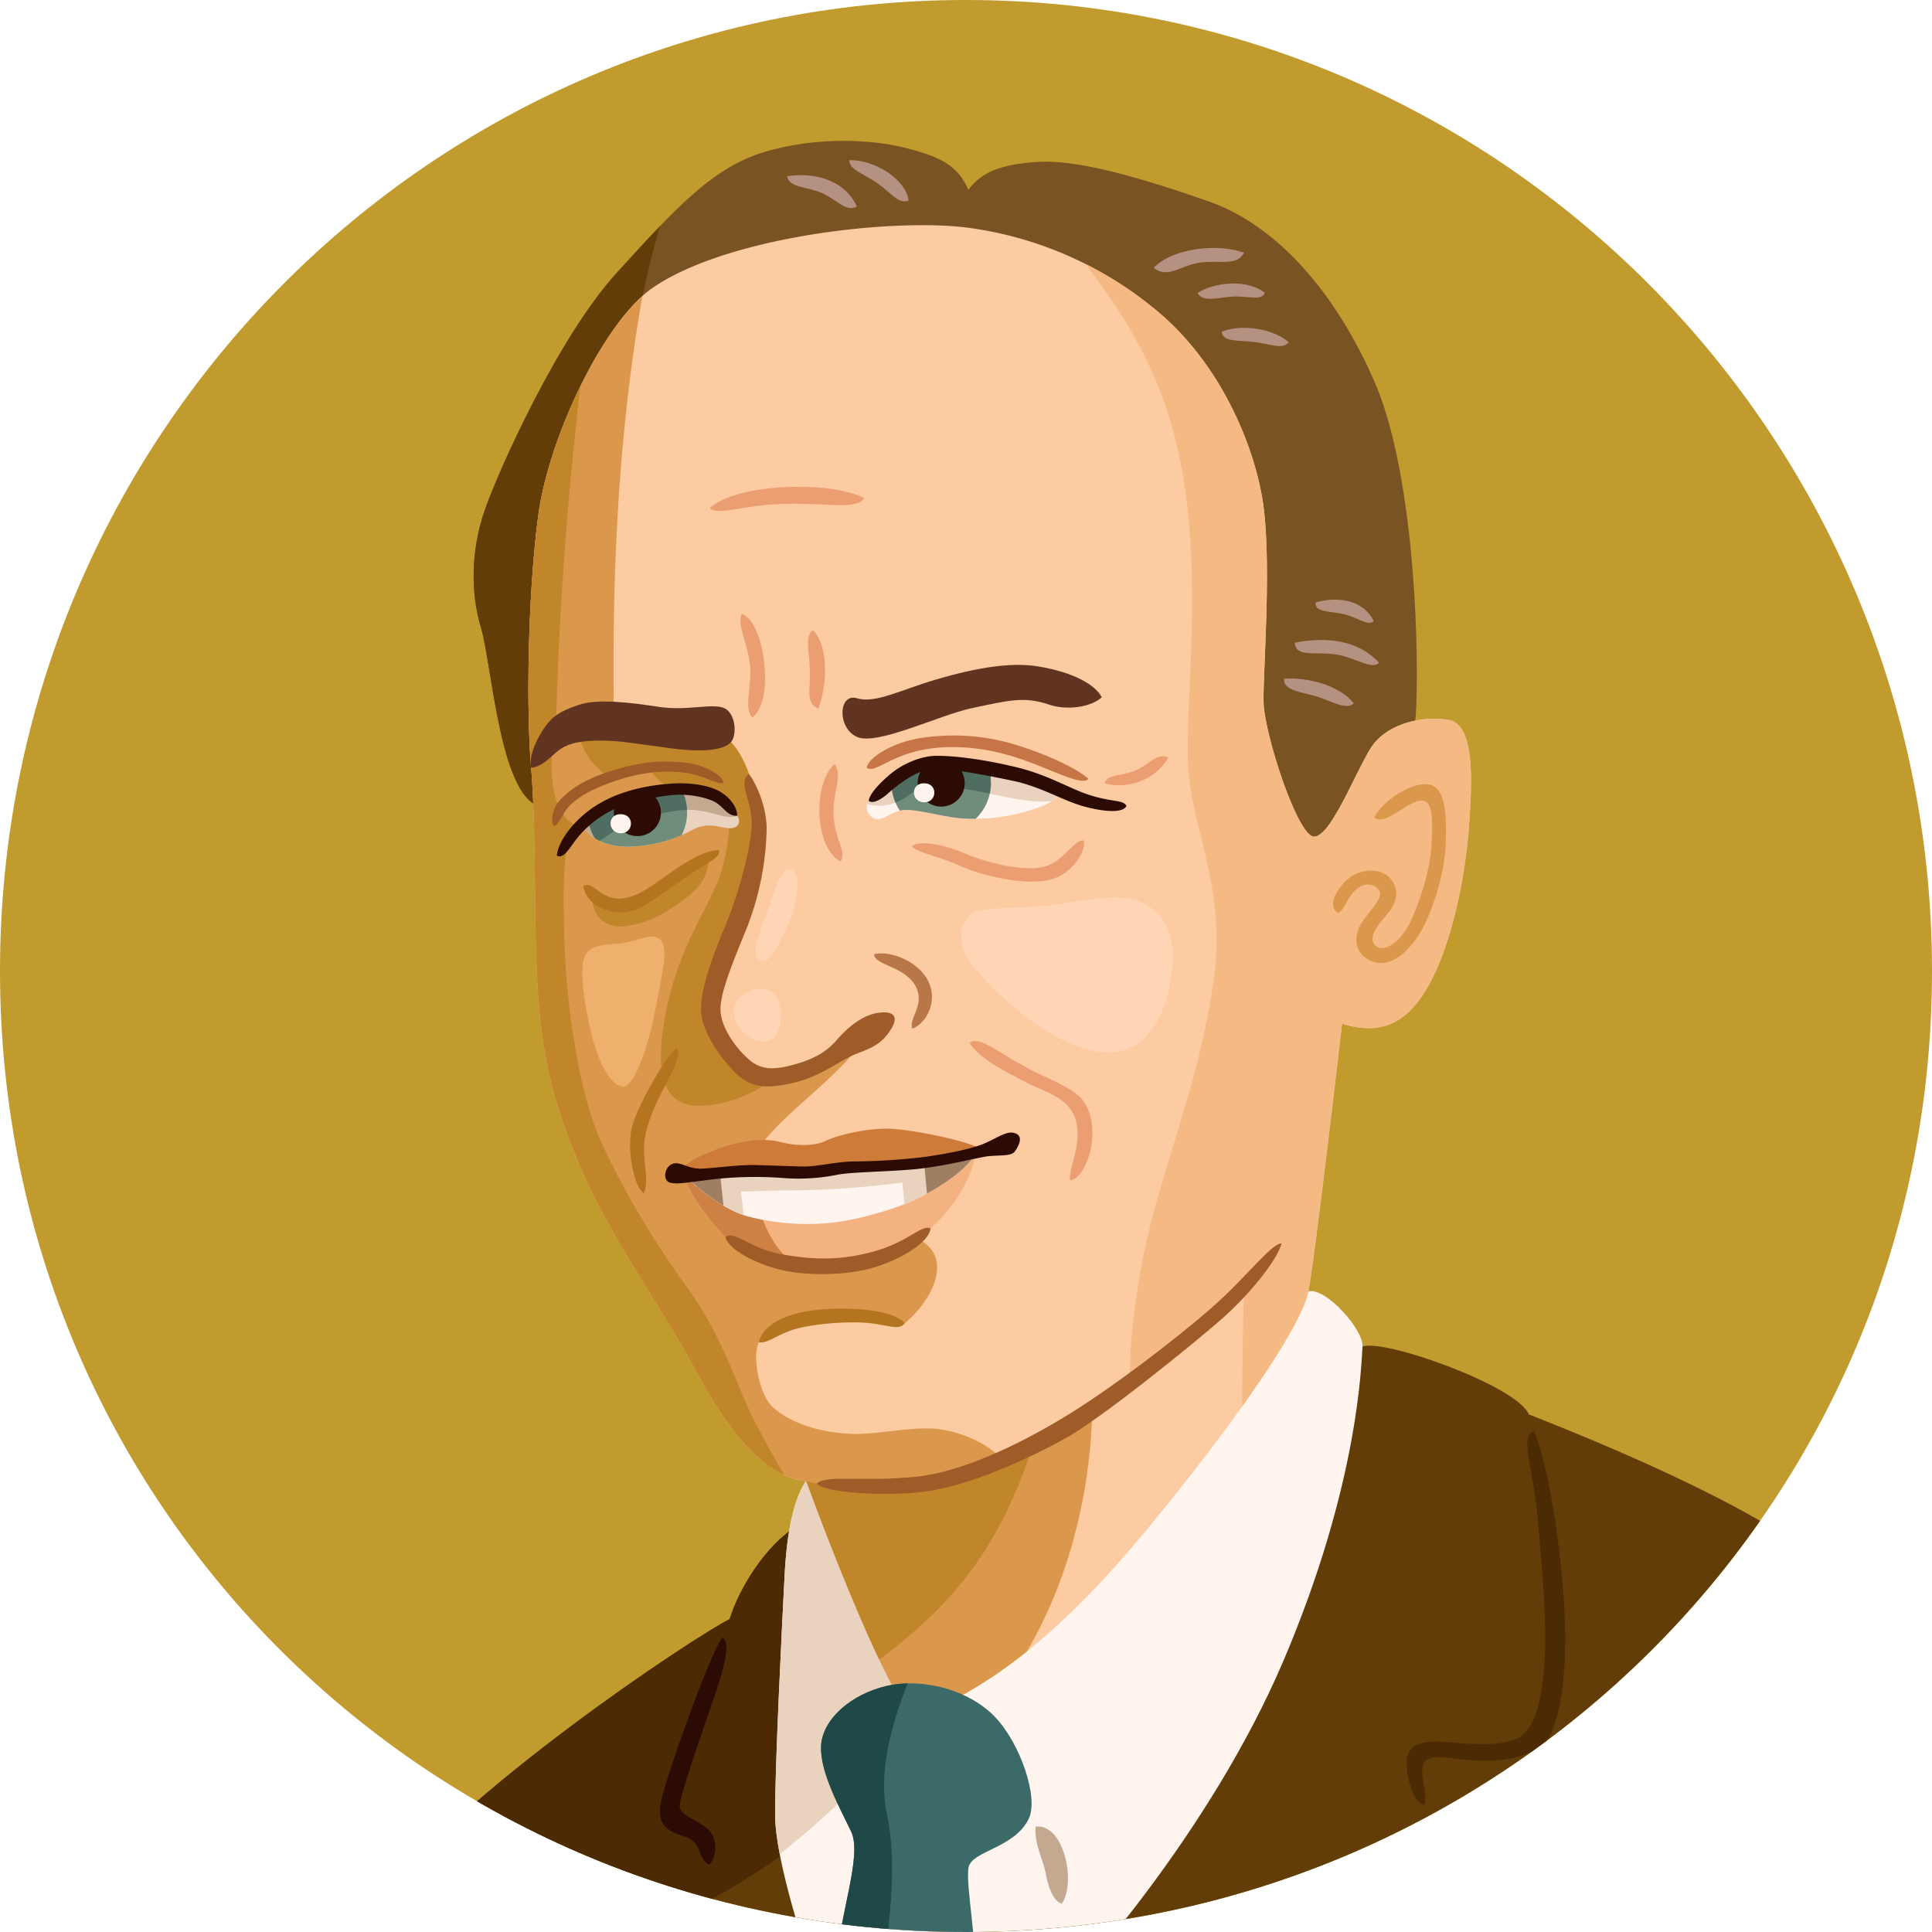 <svg id="Layer_4" data-name="Layer 4" xmlns="http://www.w3.org/2000/svg" viewBox="0 0 700 700"><defs><style>.cls-2{fill:#633d07}.cls-3{fill:#fff4ee}.cls-4{fill:#7a5323}.cls-5{fill:#fdcba1}.cls-6{fill:#ead3be}.cls-7{fill:#f3b280}.cls-8{fill:#3c6a68}.cls-12{fill:#4c2b04}.cls-14{fill:#2b0b03}.cls-15{fill:#c4a991}.cls-18{fill:#db984c}.cls-19{fill:#c2862a}.cls-21{fill:#b59181}.cls-23{fill:#708c7b}.cls-24{fill:#506d62}.cls-25{fill:#9f5c29}.cls-26{fill:#b5741f}.cls-27{fill:#603420}.cls-29{fill:#ec9e73}.cls-36{fill:#9f7e62}.cls-37{fill:#ffd5b6}</style><clipPath id="clip-path"><path d="M700 351.84C700 546.16 543.3 700 350 700S0 546.16 0 351.84 156.7 0 350 0s350 157.53 350 351.84z" fill="none"/></clipPath><clipPath id="clip-path-2"><path class="cls-2" d="M289.23 552.64c-11.81 6.91-21.54 23.15-24.88 34C251.27 593.22 167 649 136 690c-13.85 18.31 125.74 43.82 228.63 42.33s179.84-30.11 227.8-65.26 76-81.89 73.22-92.88-41.25-34.06-111.73-61.72c-4.24-10.39-52.81-27.61-60.26-24.55-7.24 2.98-194.66 59-204.43 64.72z"/></clipPath><clipPath id="clip-path-3"><path class="cls-3" d="M294.27 533.62c-6.65 7.12-9.16 21.22-10 37.32s-3.59 70.53-3.42 87.07 11.33 49.38 11.33 49.38L388.73 718S438 665.34 465.2 601.29s28-107.29 28.46-113.37-13.22-21.5-19.61-20.06c-7.86 1.76-173.51 59.05-179.78 65.76z"/></clipPath><clipPath id="clip-path-4"><path class="cls-4" d="M350.86 68.77c-4-9.16-10.57-12.06-22.8-15.18s-32.2-4.18-51.09 1.47S244.53 75.72 223.34 99s-43 72.07-47.84 86.23-5.08 29.5-1.21 42.32 6.79 60.33 21 64.51C207 295.49 451 313.75 475.51 313.64s36.64-30.68 37.64-58.16-1.54-85.78-15.07-117-34.63-56.64-60.32-65.58-47.48-15.08-61.52-14.25-20.82 3.95-25.38 10.12z"/></clipPath><clipPath id="clip-path-5"><path class="cls-5" d="M350 82.41c-27.87-3.35-86.85 3.5-113.54 21.88C219 116.31 198.83 158 195 187c-3.69 27.88-4.42 69.07-2.56 91.16s1.05 53.2 2.06 73.84c1.15 23.39 3.34 41.22 15 69s30 52 42 74.5c12.49 23.43 25.95 39.9 40.59 41.1 12.75 34.49 28.06 71.74 38.21 86.12 29.09-11 55.21-32 86.62-70.22s54.67-72.06 57.13-84.64 12.21-96.95 12.21-96.95c12.54 3.79 22.63 1.49 31.18-13.54s13.45-39.54 14.77-57.5 2-37.29-7.25-39-22.72 1.17-28.39 10.31-14.52 32.15-20.51 31.94-18-37.35-18.24-48.7 3.28-53.25-.61-74.74-16.33-48.82-37.59-66.68A134.47 134.47 0 0 0 350 82.41z"/></clipPath><clipPath id="clip-path-6"><path class="cls-6" d="M267.09 295.53c1.55 2 .63 4.69-2.9 4.56s-7.31-2.52-13.22.52a50.25 50.25 0 0 1-23.07 6.16c-8.7.19-14.64-3.57-17.21-8 3.54-4.38 8.44-6.06 14-8.52s13.11-3.46 17.64-4.13 12.06.11 15.4 1.4 7.67 5.78 9.36 8.01z"/></clipPath><clipPath id="clip-path-7"><path class="cls-3" d="M314.76 290.14a4.34 4.34 0 0 0 2.63 6.6c2.86.6 5.61-2.92 10.13-3.26s12.8 2.22 20.28 3a67 67 0 0 0 22.08-1.94c5.81-1.54 12.39-3.55 14.29-7.61-5.37-3.82-16.49-7.48-26.08-8.46s-23-1.59-28.95 1.45-12.14 6.42-14.38 10.22z"/></clipPath><clipPath id="clip-path-8"><path class="cls-7" d="M248.15 426.82c2.56 7.87 11.15 17.68 14.67 21.38s15.18 8.69 24.45 9.9 20.19 1.25 27.81-.77 17.47-8.6 22.05-12.33 14.47-14.86 16.39-27.28c-12.69 4.07-93.83 7.55-105.37 9.1z"/></clipPath><clipPath id="clip-path-9"><path class="cls-3" d="M249.25 426.91c6.34 6.2 15.1 12 21.45 13.75a86 86 0 0 0 27.55 2.63c10.52-.65 22.86-4.43 29.89-7.14s21.79-11 25.38-18.43c-8.19 1.32-19.18 3.89-31 4.61s-19.27 1.11-25.82 1.74a84.41 84.41 0 0 1-17.94.24c-6.13-.64-11.76.39-19.1 1s-10.41 1.6-10.41 1.6z"/></clipPath><clipPath id="clip-path-10"><path class="cls-8" d="M372.76 658.92c3.6-7.55-3-27.18-12.28-36.87s-25.87-14.2-39-11.25-23.61 12.2-23.99 21.89 6.91 22.45 10.93 31-4.05 29.52-5.44 47.74 49.37 21.74 50.41 8.17-3.65-36.94-2.47-43 16.7-6.93 21.84-17.68z"/></clipPath></defs><g clip-path="url(#clip-path)"><path d="M700 351.84C700 546.16 543.3 700 350 700S0 546.16 0 351.84 156.7 0 350 0s350 157.53 350 351.84z" fill="#c19b2e"/><path class="cls-2" d="M289.23 552.64c-11.81 6.91-21.54 23.15-24.88 34C251.27 593.22 167 649 136 690c-13.85 18.31 125.74 43.82 228.63 42.33s179.84-30.11 227.8-65.26 76-81.89 73.22-92.88-41.25-34.06-111.73-61.72c-4.24-10.39-52.81-27.61-60.26-24.55-7.24 2.98-194.66 59-204.43 64.72z"/><g clip-path="url(#clip-path-2)"><path class="cls-12" d="M373.75 589.46C357 613 298.88 665.92 259 687.43c-45.54 24.56-91.42 25.37-99-2.7s12.81-83.12 70.84-122.89 116-64.46 144.3-47.21 16.11 50.29-1.39 74.83z"/></g><path class="cls-3" d="M294.27 533.62c-6.65 7.12-9.16 21.22-10 37.32s-3.59 70.53-3.42 87.07 11.33 49.38 11.33 49.38L388.73 718S438 665.34 465.2 601.29s28-107.29 28.46-113.37-13.22-21.5-19.61-20.06c-7.86 1.76-173.51 59.05-179.78 65.76z"/><g clip-path="url(#clip-path-3)"><path class="cls-6" d="M360.31 589c-16.77 23.5-61.43 76.95-101.32 98.46-45.54 24.56-91.42 25.37-99-2.7s12.81-83.12 70.84-122.89 116-64.46 144.3-47.21 2.68 49.77-14.82 74.34z"/></g><path class="cls-14" d="M261.69 593.3c-4.4 5.77-19.93 49.15-22.12 59.05s3.44 11.4 9.05 13.27 4.11 7.65 8.23 10.13c2.76-2.56 3.59-9.59-.46-13.13s-10.77-4.78-10.09-9 5.82-19.68 10-31.58 9.54-26.63 5.39-28.74z"/><path class="cls-12" d="M555.71 518.45c3.94 8.38 9 33.3 10.92 61.75s-2.24 47-7.16 51.47-13.73 6.77-24.2 6.24-16.76-2.9-19.19.69 1.57 11.17-.09 15.35c-3.73-.55-6.54-9.66-6.34-15.84s6-7.63 13.74-7 19.53 2 26.24-1.23 9.21-14.66 10-28.08-.47-29.15-2.35-50.31-6.86-30.75-1.57-33.04z"/><path class="cls-15" d="M375.23 661.81c-.51 6.7 2.62 11.52 3.58 16.71s2.72 10.18 5.88 11.23c5.31-7.59.87-29.13-9.46-27.94z"/><path class="cls-4" d="M350.86 68.77c-4-9.16-10.57-12.06-22.8-15.18s-32.2-4.18-51.09 1.47S244.53 75.72 223.34 99s-43 72.07-47.84 86.23-5.08 29.5-1.21 42.32 6.79 60.33 21 64.51C207 295.49 451 313.75 475.51 313.64s36.64-30.68 37.64-58.16-1.54-85.78-15.07-117-34.63-56.64-60.32-65.58-47.48-15.08-61.52-14.25-20.82 3.95-25.38 10.12z"/><g clip-path="url(#clip-path-4)"><path class="cls-2" d="M249.36 52.2a326.43 326.43 0 0 0-23 108.76c-1 27 .35 181.59-59.61 179.4s-76.49-83.84-65-151 69.3-143 147.61-137.16z"/></g><path class="cls-5" d="M350 82.41c-27.87-3.35-86.85 3.5-113.54 21.88C219 116.31 198.83 158 195 187c-3.69 27.88-4.42 69.07-2.56 91.16s1.05 53.2 2.06 73.84c1.15 23.39 3.34 41.22 15 69s30 52 42 74.5c12.49 23.43 25.95 39.9 40.59 41.1 12.75 34.49 28.06 71.74 38.21 86.12 29.09-11 55.21-32 86.62-70.22s54.67-72.06 57.13-84.64 12.21-96.95 12.21-96.95c12.54 3.79 22.63 1.49 31.18-13.54s13.45-39.54 14.77-57.5 2-37.29-7.25-39-22.72 1.17-28.39 10.31-14.52 32.15-20.51 31.94-18-37.35-18.24-48.7 3.28-53.25-.61-74.74-16.33-48.82-37.59-66.68A134.47 134.47 0 0 0 350 82.41z"/><g clip-path="url(#clip-path-5)"><path class="cls-18" d="M234.37 98.2c-8.25 43.81-12.72 92.6-12 156.34 15.27 1.89 37.62 15.71 42.11 25a45.2 45.2 0 0 1 3.77 29.16c-2 9.93-9.81 26.82-13.68 36.85s-8.28 25.72-5 32.51S269 392 278.4 390.67s15-3.29 20.62-7.42 13.76-6.83 13.76-6.83c-7.31 12.74-28.66 26.47-37.28 38.83s24.38 26.74 36.31 28.68 22.57 3 26.48 10.13-1.89 18.2-10.49 25.39c-9.47-1-24.76-2.06-33.48-.71s-16.83 3.71-19.31 7.62-.34 18.64 5 23.47c7.5 6.8 19.39 9.36 28.72 9.7s22.29-3 31.75-1.68c10.78 1.56 20.25 7.25 23.08 11.85 0 0 16.81-8.14 32.16-17.59-.76 27.75-8.56 77-45.21 114.68-23.87 24.55-134.18-21.44-161.73-92.63-39-100.82-52.43-226.73-48.31-321.3s101.76-156.4 93.9-114.66z"/><path class="cls-19" d="M263.29 267.62c3.46 2.13 6.85 8.92 8.12 12.89s4.51 18.09 4.36 22.34-3.17 18.15-10 32.91S253.73 365.09 257 373s8.85 17.84 23.11 17.86c-9.28 7.66-22.39 10.44-29.12 9.69s-11-5.91-11.46-15.18 1.9-24.45 7.67-38.74 12.39-24.07 14.42-31.75 3.61-16.63 1.48-20-13.49-7.5-18.21-8.42-10-8.12-10-8.12l-13.63 3.51a24.63 24.63 0 0 1-11.68-15.94c-1.98-7.83 46.04-3.02 53.71 1.71z"/><path class="cls-19" d="M256.78 311.5a16.88 16.88 0 0 1-4.73 10.83c-3.46 3.38-11.86 9.58-18.6 11.66s-10.26 2.3-13.7.51-5.16-4.86-5.16-9.37c4.1 1.82 7.68 4.29 12.9 3s9-5.34 15.51-9.11 13.78-7.52 13.78-7.52zM292.09 536.6l3.8 1s17.25 2.55 32.07.84 32.54-7.32 46-13.58c-12.32 35.83-28.19 59.51-69.7 86.27S260.84 552 292.09 536.6z"/><path d="M384 83.65c21.36 27.13 39.17 50.8 45.3 93s-.74 84.36 1.5 105.12 13.53 42.51 8.87 73.85-12 49.33-20.67 80c-7.37 26.08-10 50.83-9.54 65.52 10.92-6.94 28.77-20.63 41.27-34.18-.74 20.32-.88 69.68-.88 69.68s52.47-39.11 60.25-69.52 34.12-130.84 35.73-174.81-1.46-106.12-36.36-155.43S426.09 63.84 384 83.65z" fill="#f5ba83"/><path class="cls-19" d="M213 118.33A1358.57 1358.57 0 0 0 201.5 261c-3.06 15.4-2.5 33.33 6.87 37.89-4.22 5.85-4.54 19.32-3.87 42.11s5.13 54.45 13 72 19.5 37 31.5 53.5 17.69 34.24 22.33 44.17S287.84 541 287.84 541s-37.12 14.15-78.69-53.41-59.58-177-60.27-267.71S218.67 77.18 213 118.33z"/></g><path class="cls-21" d="M329.2 72.65c-1.05-7.88-12.47-14.8-21.48-14.63 0 3.67 5.65 5 10.69 8.73s7.24 7.25 10.79 5.9zM310.44 74.8c-4.47-10-16.22-12.44-25.28-10.93 1 4.37 7.2 3.6 12.78 6.13s8.59 7 12.5 4.8zM418 97.07c6.77-7.26 23.51-9 32.73-5.48-2.69 5.07-9.1 2.51-16.15 3.58s-11.36 5.92-16.58 1.9zM433.88 106.15c6.49-4.1 18-5 24.35-.11-.78 3.14-6.37 1.1-11.56 1.41s-10.92 2.27-12.79-1.3zM442.71 120.15c7.28-2.9 18.88-1 24.21 3.89-2.44 2.74-6.36.6-12.34-.12s-11.68.08-11.87-3.77zM476.65 218.29c7.59-2.23 17.22-1.21 21.1 6.77-2.24 1.92-5.78-1.38-10.91-2.56s-10.49-.5-10.19-4.21zM469.12 232.86c11.59-2.25 22.88-1 30.58 7.28-2.76 2.57-7.62-1.44-14.9-2.88s-15.39 1.28-15.68-4.4zM465.3 245.89c8.86-.51 19.93 2.4 25.2 8.93-2.43 2.58-7.82-.62-12.93-2.31s-12.93-2.14-12.27-6.62z"/><path class="cls-18" d="M497.91 296.2c3-6.15 13.73-13 19.7-12s6.64 10 6.21 21.74-5.76 27.56-11 34.62-11.13 10.35-17 7.14-5.15-9.7-2-14.09 7.83-8.72 5.67-11.3-5.66-2.58-8.78.56-3.24 6.51-6 7.91c-3.42-2.38-1.33-7.37 2.8-11.53 4.54-4.59 12.7-5.29 16.41-.78 3.31 4 2.18 8.84-1.47 12.95s-7.08 8.75-3.92 11.37 9.33-1.91 12.59-9.05 6.9-17.76 7.49-27 .58-16-2.9-16.62c-5.04-.96-13.42 9.49-17.8 6.08z"/><path class="cls-6" d="M267.09 295.53c1.55 2 .63 4.69-2.9 4.56s-7.31-2.52-13.22.52a50.25 50.25 0 0 1-23.07 6.16c-8.7.19-14.64-3.57-17.21-8 3.54-4.38 8.44-6.06 14-8.52s13.11-3.46 17.64-4.13 12.06.11 15.4 1.4 7.67 5.78 9.36 8.01z"/><g clip-path="url(#clip-path-6)"><path class="cls-15" d="M210.59 306.48c7.9.28 11.81-8.08 23.66-10.65s16-3.25 23.8-1.13c5.79 1.58 8.67 2.32 12.56-1.29s4.25-20.61-30.07-19.11-48.93 31.48-29.95 32.18z"/><circle class="cls-23" cx="230.94" cy="294.41" r="18"/><path class="cls-24" d="M248.91 293.45a18 18 0 1 0-32.47 11.6c4.79-2.45 9.21-7.35 17.81-9.22 6.63-1.44 10.86-2.28 14.66-2.38z"/><circle class="cls-14" cx="230.94" cy="294.41" r="8.53"/><path class="cls-3" d="M225.08 295c5 .18 4.47 7.09-.25 6.92s-5.01-7.12.25-6.92z"/></g><path class="cls-25" d="M262.17 283.59c0-2.25-6.63-6.82-15.3-7.44-7.22-.51-13.62-.37-24.11 2.75s-15.95 6.92-19.46 10.55-3.8 8.24-2.65 9.78c2.19-.42 3.2-5 6.07-7.66s7.33-5.89 18.45-9.33c10.5-3.24 18.07-2.91 22.89-2.29 6.73.87 12.74 4.84 14.11 3.64z"/><path class="cls-26" d="M260.58 308c-3.63 0-8.07 1.83-15.12 6.45s-13.65 10.76-20.67 11.13-10.14-6.58-13.34-4.62c-.11 3 3.36 7.38 8.31 8.81a16 16 0 0 0 13.82-1.77c4.73-2.83 14.89-10.34 19.88-13.41s7.41-4.24 7.12-6.59z"/><path class="cls-27" d="M264.75 269c2.25-2.25 2-10-2-12.25s-13.52.94-23.8-.61-22.24-3.14-29.33-.73-9.84 4.33-13 9.22-5 10.16-4.16 13.53c4-.36 6.81-3.76 9.56-6s6.81-3.79 14.82-3.83 12.47 1 26.25 2.8 19.41.12 21.66-2.13z"/><path class="cls-25" d="M271.41 280.51c2.39 3.09 6.35 11.41 6.37 19.91a104.68 104.68 0 0 1-7.11 35.58c-4.9 12.08-10.18 24.39-9.58 30.75s6 13.54 10.54 17.37 9.52 3.33 15.5 1.75c6.62-1.75 11.87-4.25 15.75-8.75 5.22-6.06 10.55-9.52 15.41-10.18s7.48.9 4.8 5.52c-4.36 7.51-10 7.77-15.48 10.57s-11.36 7.22-19.88 9.24c-9.52 2.26-15.74 2.21-21.73-4-6.25-6.5-12.29-15.65-12-23.48s4.34-18.7 8.68-29.1c5-12 9.35-28.18 9.66-36.67s-5.34-16.02-.93-18.51z"/><path d="M330.59 372.73c5.42-2.3 9.16-10.09 5.79-17.13s-13.43-11.33-19.65-9.89c-.15 4.16 11.85 4.26 15.39 12.4 2.81 6.44-3.07 11.06-1.53 14.62z" fill="#b97648"/><path class="cls-29" d="M272.67 260c3.64-3.14 5.16-10 4.29-19.17-.82-8.73-3.88-16.87-8.19-18.46-1.84 4.32 2.14 10.43 3 18.9.65 7.29-2.47 15.6.9 18.73zM296.53 256.81c3.64-10.2 3.33-23.71-2.1-28.54-3 2.71-1.1 7.7-1 14.74.19 7.25-1.62 11.73 3.1 13.8zM304.45 312.15c-9.8-5.61-9.7-29.12-2-35.34 3.08 4.61-.85 9.47-.44 18.74.42 8.45 5.05 13.45 2.44 16.6z"/><path class="cls-27" d="M310.5 267c-7.25-3.25-6.75-16 0-14s16.05-3.13 28.88-6.87c14.75-4.3 27-6.29 36.86-4.66 12.93 2.14 20.77 6.77 22.94 11.18-3.8 3.53-12.52 4.88-19.11 2.64-9-3.06-14.62-1.53-28.06 1.31-11.67 2.47-34.26 13.65-41.51 10.4z"/><path class="cls-3" d="M314.76 290.14a4.34 4.34 0 0 0 2.63 6.6c2.86.6 5.61-2.92 10.13-3.26s12.8 2.22 20.28 3a67 67 0 0 0 22.08-1.94c5.81-1.54 12.39-3.55 14.29-7.61-5.37-3.82-16.49-7.48-26.08-8.46s-23-1.59-28.95 1.45-12.14 6.42-14.38 10.22z"/><g clip-path="url(#clip-path-7)"><path class="cls-6" d="M311.73 290.65c6.29 2.24 12 1.65 17.61-2.6s16.13-3.17 26.81-1 25.21 6.09 31.91.58-6-11.89-25.34-16.1-33.86-4.49-43.11 2.18S307 289 311.73 290.65z"/><circle class="cls-23" cx="341.01" cy="283.72" r="18"/><path class="cls-24" d="M352.06 269.53c-8.44-1.25-15.72-1.43-21.81-.23a17.93 17.93 0 0 0-5.77 21.51 20.67 20.67 0 0 0 4.86-2.76c5.65-4.26 16.13-3.17 26.81-1l2.43.51a17.3 17.3 0 0 0 .42-3.16 18 18 0 0 0-6.94-14.87z"/><circle class="cls-14" cx="341.01" cy="283.72" r="8.53"/><path class="cls-3" d="M335 283.79c5 .18 4.48 7.09-.25 6.92s-5.01-7.11.25-6.92z"/></g><path class="cls-29" d="M330.42 306.6c1.54 2.3 9.75 3.6 17.5 7.14s23.87 7.37 32.71 4.95 13.05-11.2 12-14.2c-3.61-.38-7.25 7.87-14.57 9.6s-20.13-1.32-28.51-4.88-16.68-4.78-19.13-2.61zM400.2 283.81c7.13 2.18 18.06-.41 23.11-9.37-4.15-1.75-6.65 2.35-11.55 4.56s-10.6 1.36-11.56 4.81z"/><path d="M314.06 278.23c.26-3.49 8.71-8.9 18.53-10.66a77.36 77.36 0 0 1 32.14 1.34c10.28 2.75 24 8.38 29.62 13.25-1.84 2.31-9.09-1.2-18.46-4.92s-20.49-7.08-33.66-6.49c-18.42.83-24.5 9.74-28.17 7.48z" fill="#c67646"/><path class="cls-29" d="M313.09 180.46c-11.86-6.27-45.91-5.51-56 3.63 3.06 2.95 11.54-1.08 26.9-1.52s26.6 2.31 29.1-2.11z"/><path class="cls-26" d="M245 379.61c-5.47 5.72-14.31 21.91-16.07 28.85s.25 20.77 4.3 23.92c2-3.93-.1-10.84.12-17s3.34-13.89 6.57-19.94 7.45-13.74 5.08-15.83z"/><path class="cls-29" d="M351.25 377.82c3.3 5.46 12.63 10.3 20.33 14.25s16.14 5.59 18.32 14.35-3.14 17.56-2.11 21.27c3.35-.38 6.56-6.27 7.63-12.57s0-13.34-4-17.49-12.1-6.78-20.93-11.6-15.97-10.93-19.24-8.21z"/><path d="M246.24 424.88c1.22-3.5 9.27-7.11 15.62-9.23s14.7-3.43 20.3-2 12.22 1.93 17-.31 15.76-4.82 24.12-4.33 28.2 4.48 32.71 7.6c-4.55 1.44-20.55 5.26-33.43 5.73s-19.25.79-25.82 1.74a71 71 0 0 1-17.94.24c-5.2-.58-25.69 1.91-32.56.56z" fill="#ce7b3a"/><path class="cls-7" d="M248.15 426.82c2.56 7.87 11.15 17.68 14.67 21.38s15.18 8.69 24.45 9.9 20.19 1.25 27.81-.77 17.47-8.6 22.05-12.33 14.47-14.86 16.39-27.28c-12.69 4.07-93.83 7.55-105.37 9.1z"/><g clip-path="url(#clip-path-8)"><path d="M274 432c1.13 9.69 6 20 12.84 25.17s-17.83 8.66-30.19-2-20.53-25-9.55-31.46 25.68-1.61 26.9 8.29z" fill="#cd8144"/></g><path class="cls-3" d="M249.25 426.91c6.34 6.2 15.1 12 21.45 13.75a86 86 0 0 0 27.55 2.63c10.52-.65 22.86-4.43 29.89-7.14s21.79-11 25.38-18.43c-8.19 1.32-19.18 3.89-31 4.61s-19.27 1.11-25.82 1.74a84.41 84.41 0 0 1-17.94.24c-6.13-.64-11.76.39-19.1 1s-10.41 1.6-10.41 1.6z"/><g clip-path="url(#clip-path-9)"><path class="cls-6" d="M252.26 431.06c13.09 1.48 18.69.31 36.3.21s46.83-2.72 61.17-7.65 12.93-13.35 2.79-13.49-96.75 6.35-105.46 8.28-4.06 11.59 5.2 12.65z"/><path class="cls-6" d="M325.9 416.96l2.25 24.16 24.96-13.07.92-20-28.13 8.91z"/><path class="cls-36" d="M334.19 414.42l2.24 24.17 24.96-13.08.92-20-28.12 8.91z"/><path class="cls-6" d="M267.5 422.42l2.67 24.95-22.1-5.68-5.09-19.96 24.52.69z"/><path class="cls-36" d="M260.37 420.39l2.68 24.95-22.1-5.66-5.11-19.96 24.53.67z"/></g><path class="cls-25" d="M262.82 448.2c.95 4.48 11.35 10 20.86 12.07s23.39 1.82 32.85-1 20.19-9 20.6-14.23c-3.36-1.4-8 4.93-20.43 8.37s-22.37 3-33.43 1.07c-11.82-2.1-16.79-8.77-20.45-6.28z"/><path class="cls-26" d="M327.8 479.45c-2.38-3.26-12.54-6.05-28.58-5.13-14.07.8-23.14 5.74-24.21 12 3 .61 6.76-2.92 12.85-4.7 7.08-2.08 20.13-3.1 27.93-2.15 6.45.83 10.08 2.58 12.01-.02z"/><path class="cls-25" d="M295.89 537.57c2.88 3.28 24.38 4.68 38.75 2.92 16.75-2.06 38.64-12.27 51.58-19.47s46.45-34.32 56.61-43.29 20-21.29 21.51-27.24c-4 .19-12.54 12.22-26 23.91s-36.51 29.27-53.22 39.33-37 19.68-53.31 21.32c-19.39 1.95-32.81-.86-35.92 2.52z"/><path class="cls-37" d="M279.58 376.54c4.05-2.23 4.66-13.34.45-16.83s-13.5-.33-14.07 6.32 7.67 13.79 13.62 10.51zM275.62 348c-4.2-1.39-.66-9.36 2.3-17.43s4.59-16 8.58-15.69 2.56 12.1-.53 19-6.4 15.47-10.35 14.12z"/><path d="M239.21 340.45c-3.08-2.61-7.35.24-13.22 1.19s-11.85.07-14 4.66-.57 15.65 2 27.09 7.43 20.28 11.77 20.28 9.4-15.51 11.89-28.76 4.63-21.84 1.56-24.46z" fill="#f0b06d"/><path class="cls-37" d="M351.32 348.47c-4.55-5.76-4.7-17.35 4.19-18.69s16.19-.58 26.75-2 21-3.9 28.59-1.79 14.54 8.37 14 22-5.83 31.8-21.56 33.23-38.42-15.58-51.97-32.75z"/><path class="cls-8" d="M372.76 658.92c3.6-7.55-3-27.18-12.28-36.87s-25.87-14.2-39-11.25-23.61 12.2-23.99 21.89 6.91 22.45 10.93 31-4.05 29.52-5.44 47.74 49.37 21.74 50.41 8.17-3.65-36.94-2.47-43 16.7-6.93 21.84-17.68z"/><g clip-path="url(#clip-path-10)"><path d="M333.94 597.74c-10.43 23.64-16.19 42.61-12.5 60.14s1.45 37.49-4.46 77.28-49.13 22.13-53.06-39.27 11.85-136.37 70.02-98.15z" fill="#1e4946"/></g><path class="cls-14" d="M314.76 290.14c.21-2.49 4.24-6.72 8.24-10s10.49-6.23 16.11-6.29c5.26-.06 15.24.81 28.88 4.06 11.63 2.77 19.6 7.84 26.64 10.1 8.48 2.72 12.45 1.71 13.49 4-1.23 2.83-8.83 2.05-16 0S377 285 367.05 282.92c-7.21-1.54-25.69-5.32-30.87-4.13s-11.6 6.08-13.93 8.25-5.92 4.53-7.49 3.1zM267.09 295.53c.07-2-1.4-5.64-5.81-8.47-3.86-2.48-11-3.61-17.91-3.15-9.76.64-21.67 3.12-30.71 10.3-6.82 5.42-10.61 11.83-10.91 15.82 2.53 1.26 4.4-2.55 7.43-6.44a38.62 38.62 0 0 1 13.91-10.67c5.4-2.3 15.29-4.44 20.94-4.9s12 .94 15 2.55 4.67 5.34 8.06 4.96zM243 428.55c-3-.56-2.42-5.57.53-6.81s5.63 2.05 11.24 1.66c6.69-.46 13.13-1.41 19.14-1.27s11.39.4 16.93.5 11.71-1.7 18.54-1.82a228.16 228.16 0 0 0 25.5-1.61c8.18-1.16 17.84-3 22.61-5.26s7.8-4.45 10.56-3.26 1.08 4.5-.35 6.51-6.43 1.13-10.93 1.92-16.31 3.79-26.53 4.63-21.63.93-26.62 1.85a71.49 71.49 0 0 1-19.45 1.26 135.64 135.64 0 0 0-24.92.34c-11.61 1.37-13.31 1.92-16.25 1.36z"/></g></svg>